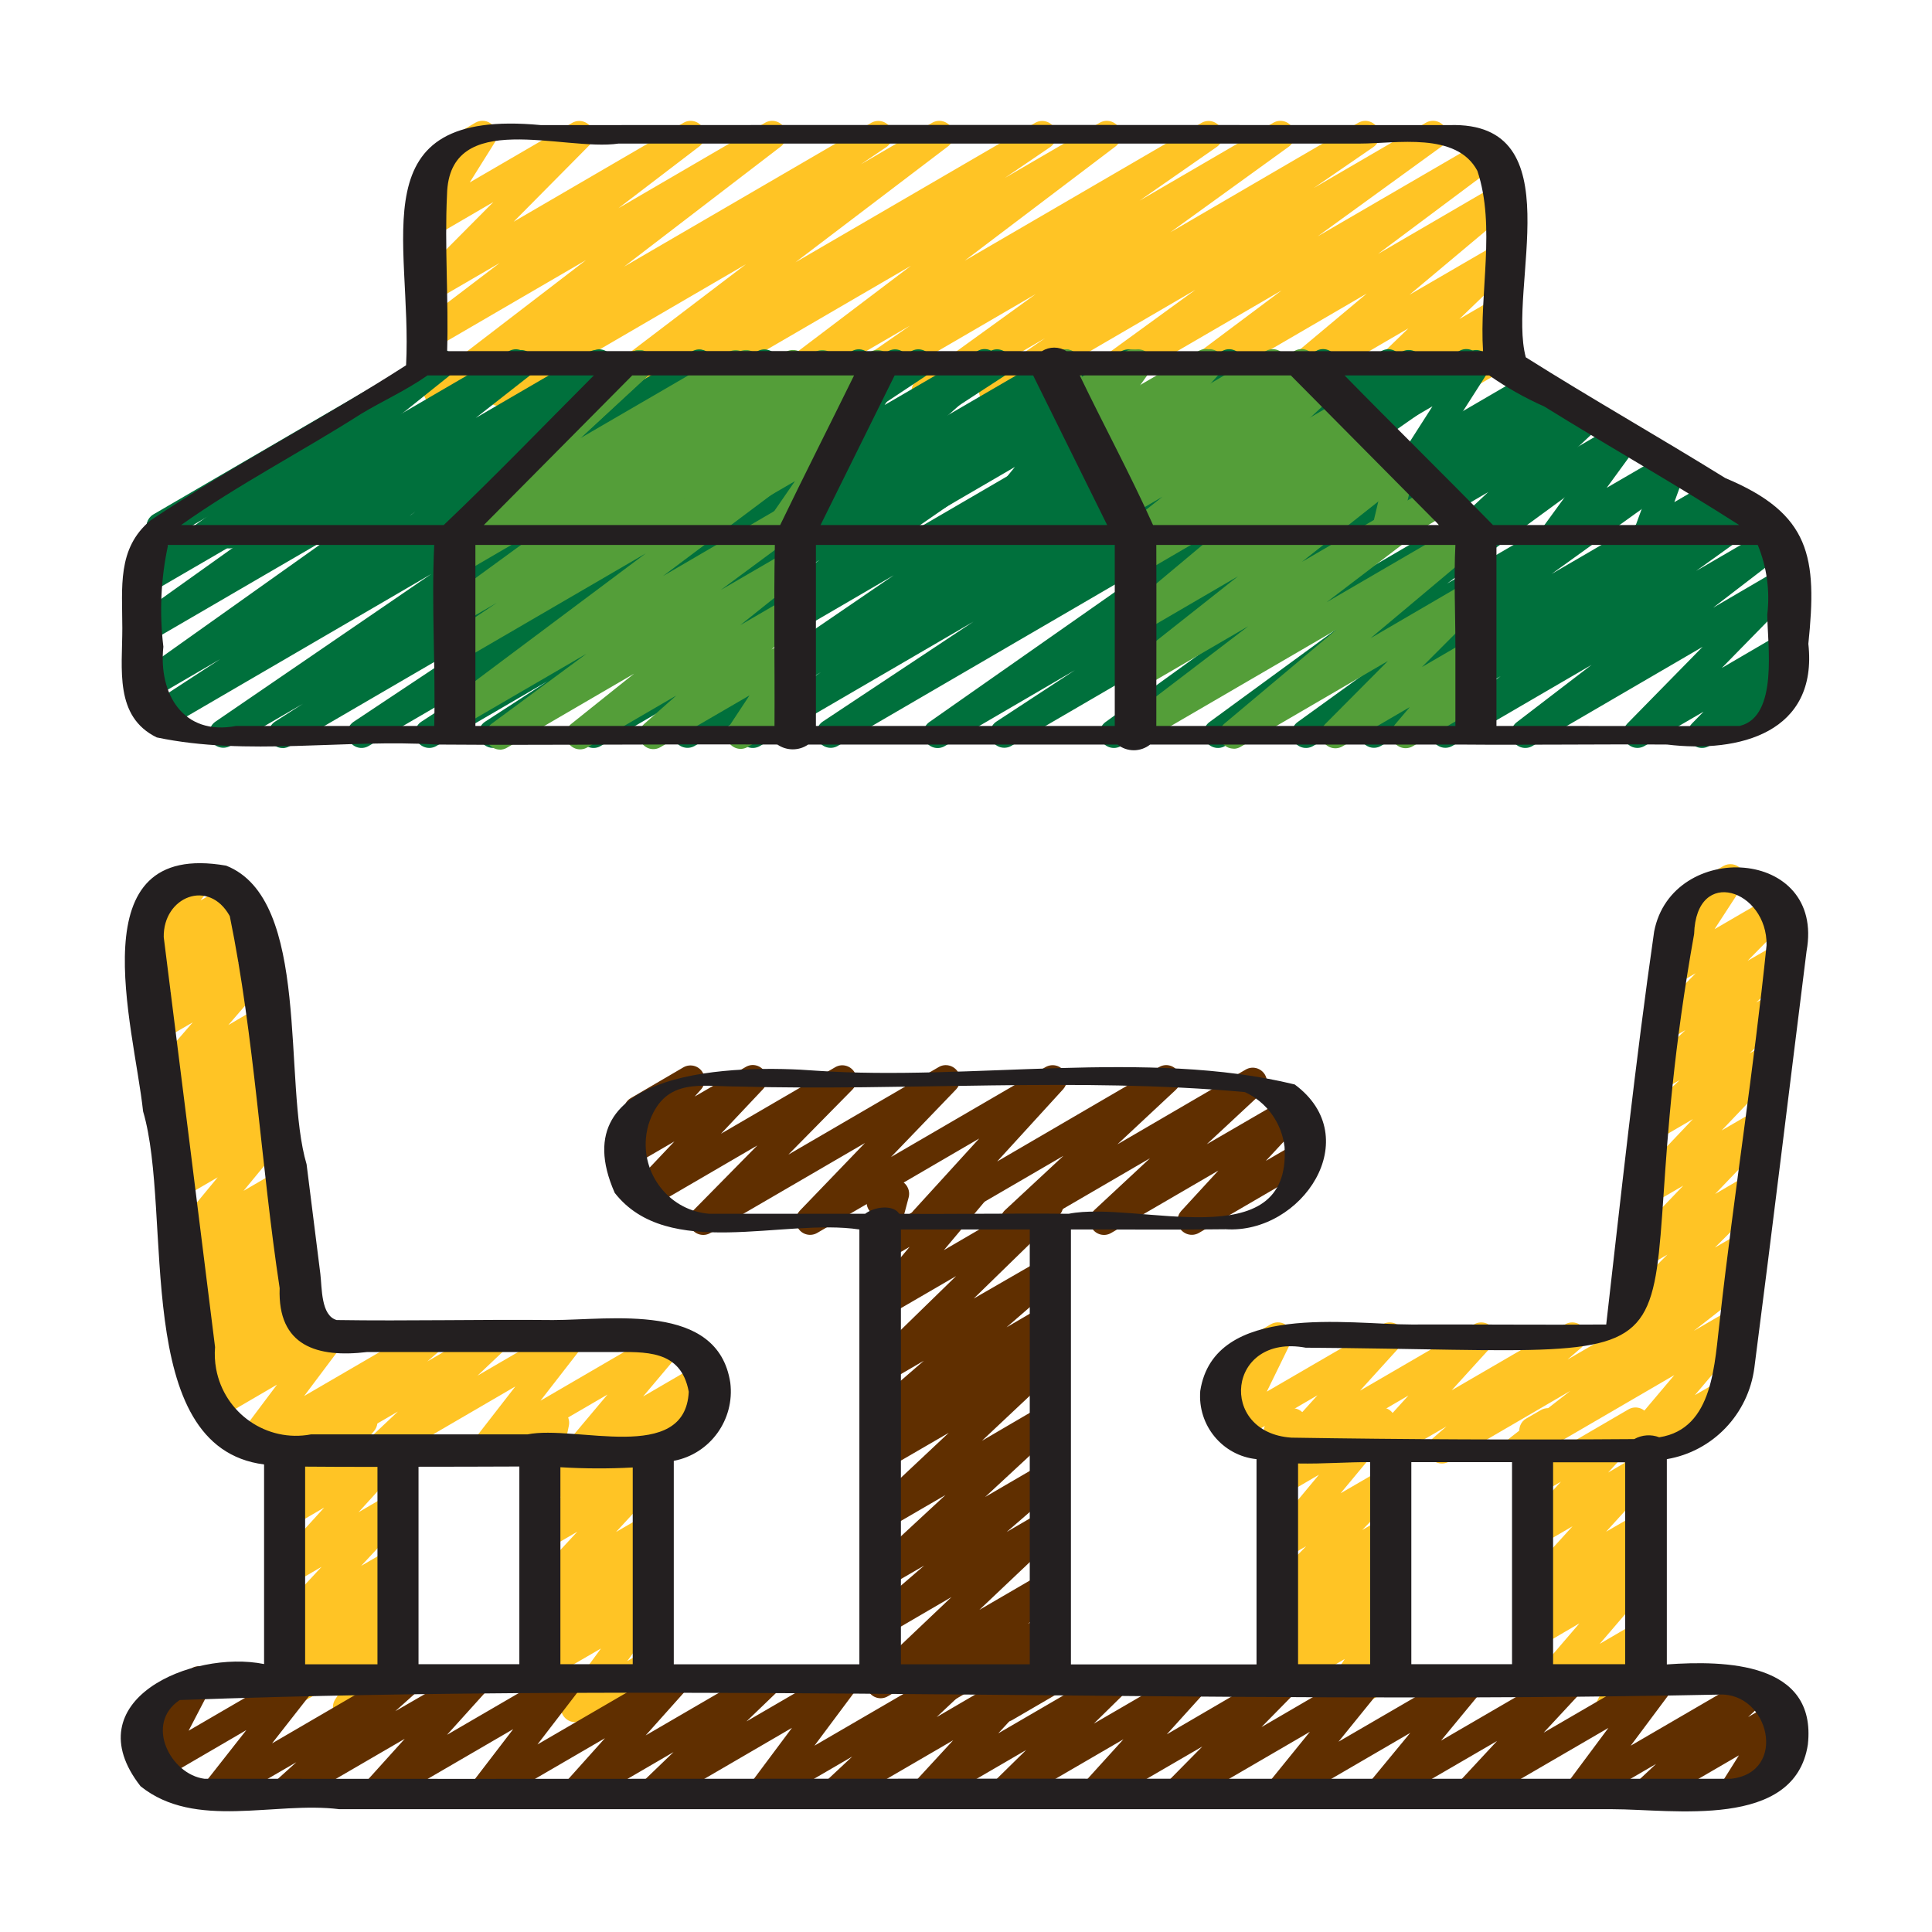 <svg width="16" height="16" viewBox="0 0 16 16" fill="none" xmlns="http://www.w3.org/2000/svg">
<path d="M2.875 14.255C2.81 14.255 2.757 14.202 2.757 14.137C2.757 14.114 2.764 14.091 2.777 14.072L2.92 13.855L2.422 14.144C2.366 14.177 2.294 14.158 2.262 14.101C2.234 14.052 2.244 13.99 2.286 13.953L2.381 13.867C2.317 13.877 2.257 13.832 2.248 13.768C2.242 13.728 2.256 13.687 2.286 13.661L2.368 13.59C2.331 13.589 2.296 13.572 2.272 13.545C2.235 13.499 2.238 13.433 2.278 13.39L2.663 12.976L2.422 13.116C2.366 13.148 2.294 13.129 2.262 13.072C2.236 13.028 2.242 12.972 2.277 12.934L2.685 12.485L2.423 12.638C2.367 12.67 2.295 12.65 2.263 12.594C2.238 12.55 2.243 12.496 2.275 12.458L2.476 12.222L2.423 12.252C2.367 12.284 2.295 12.265 2.263 12.208C2.246 12.179 2.243 12.145 2.253 12.113L2.305 11.95C2.288 11.939 2.273 11.925 2.263 11.907C2.231 11.85 2.25 11.778 2.305 11.745L2.424 11.676C2.48 11.643 2.552 11.663 2.585 11.719C2.601 11.748 2.605 11.783 2.595 11.815L2.57 11.893L2.95 11.672C3.006 11.639 3.078 11.659 3.11 11.716C3.135 11.759 3.13 11.813 3.098 11.851L2.897 12.089L3.232 11.894C3.288 11.862 3.36 11.881 3.392 11.938C3.417 11.983 3.411 12.038 3.377 12.076L2.969 12.524L3.232 12.37C3.289 12.337 3.36 12.357 3.393 12.413C3.419 12.458 3.412 12.516 3.377 12.554L2.991 12.968L3.233 12.827C3.289 12.795 3.361 12.814 3.393 12.871C3.421 12.92 3.411 12.982 3.369 13.019L3.288 13.09C3.353 13.087 3.408 13.138 3.41 13.204C3.411 13.239 3.397 13.273 3.37 13.297L3.275 13.383C3.313 13.377 3.352 13.39 3.379 13.419C3.416 13.459 3.421 13.519 3.391 13.565L3.248 13.783C3.307 13.757 3.376 13.785 3.402 13.845C3.426 13.9 3.405 13.964 3.353 13.995L2.933 14.24C2.915 14.25 2.895 14.256 2.874 14.256L2.875 14.255Z" fill="#FFC425"/>
<path d="M4.763 14.262C4.698 14.262 4.645 14.209 4.645 14.143C4.645 14.117 4.653 14.093 4.669 14.072L4.977 13.652L4.536 13.908C4.48 13.94 4.408 13.919 4.377 13.861C4.352 13.814 4.36 13.756 4.399 13.719L4.52 13.608C4.459 13.631 4.391 13.601 4.368 13.54C4.351 13.494 4.363 13.443 4.399 13.41L4.524 13.295C4.475 13.316 4.419 13.301 4.386 13.26C4.35 13.214 4.353 13.148 4.392 13.105L4.781 12.685L4.537 12.827C4.481 12.861 4.409 12.842 4.376 12.786C4.348 12.739 4.356 12.678 4.396 12.64L4.645 12.395L4.536 12.459C4.48 12.491 4.408 12.472 4.376 12.415C4.361 12.39 4.357 12.36 4.363 12.332L4.438 11.963C4.412 11.954 4.389 11.935 4.376 11.911C4.344 11.854 4.363 11.782 4.418 11.749L4.537 11.68C4.593 11.647 4.665 11.667 4.698 11.723C4.712 11.749 4.717 11.778 4.711 11.807L4.646 12.121L5.344 11.715C5.4 11.682 5.472 11.701 5.505 11.757C5.532 11.804 5.524 11.864 5.485 11.902L5.236 12.147L5.346 12.083C5.402 12.051 5.474 12.071 5.506 12.128C5.531 12.173 5.525 12.228 5.491 12.266L5.102 12.687L5.347 12.545C5.404 12.513 5.476 12.533 5.507 12.591C5.533 12.638 5.524 12.697 5.485 12.734L5.361 12.848C5.42 12.823 5.489 12.85 5.515 12.911C5.535 12.957 5.523 13.011 5.486 13.045L5.365 13.156C5.426 13.132 5.494 13.162 5.517 13.223C5.532 13.261 5.526 13.304 5.502 13.337L5.194 13.757L5.35 13.665C5.407 13.633 5.478 13.652 5.511 13.709C5.527 13.737 5.531 13.772 5.521 13.804L5.469 13.97C5.487 13.98 5.502 13.995 5.512 14.013C5.544 14.07 5.525 14.142 5.469 14.175L5.35 14.244C5.294 14.277 5.222 14.257 5.189 14.2C5.173 14.171 5.169 14.137 5.179 14.105L5.205 14.024L4.821 14.248C4.803 14.258 4.783 14.263 4.762 14.262L4.763 14.262Z" fill="#FFC425"/>
<path d="M13.333 14.257C13.268 14.257 13.215 14.204 13.215 14.139C13.215 14.12 13.219 14.103 13.227 14.087L13.354 13.824L12.758 14.172C12.701 14.205 12.63 14.185 12.597 14.128C12.572 14.085 12.577 14.03 12.61 13.992L13.08 13.444L12.757 13.633C12.7 13.666 12.628 13.645 12.597 13.588C12.57 13.541 12.579 13.483 12.617 13.445L12.844 13.225L12.757 13.276C12.7 13.308 12.629 13.289 12.596 13.233C12.57 13.188 12.576 13.131 12.611 13.093L13.023 12.64L12.757 12.795C12.7 12.828 12.629 12.809 12.596 12.752C12.57 12.707 12.576 12.65 12.612 12.612L12.927 12.271L12.758 12.369C12.702 12.402 12.63 12.382 12.598 12.326C12.583 12.299 12.578 12.268 12.586 12.238L12.654 11.959C12.594 11.933 12.566 11.864 12.591 11.803C12.601 11.779 12.618 11.759 12.641 11.747L12.76 11.678C12.801 11.654 12.851 11.657 12.889 11.686C12.927 11.714 12.944 11.762 12.932 11.809L12.88 12.025L13.486 11.672C13.542 11.639 13.614 11.659 13.646 11.715C13.672 11.761 13.666 11.818 13.63 11.855L13.318 12.195L13.567 12.049C13.623 12.017 13.695 12.036 13.728 12.092C13.754 12.137 13.748 12.194 13.713 12.232L13.301 12.685L13.569 12.53C13.624 12.496 13.696 12.515 13.729 12.571C13.757 12.618 13.749 12.679 13.709 12.717L13.482 12.938L13.57 12.886C13.627 12.853 13.698 12.873 13.731 12.929C13.756 12.973 13.751 13.028 13.718 13.066L13.248 13.614L13.573 13.424C13.629 13.391 13.701 13.41 13.733 13.467C13.753 13.501 13.755 13.543 13.737 13.578L13.606 13.849C13.669 13.834 13.732 13.874 13.747 13.937C13.759 13.988 13.737 14.041 13.692 14.067L13.393 14.24C13.375 14.252 13.353 14.257 13.332 14.257H13.333Z" fill="#FFC425"/>
<path d="M11.012 14.259C10.947 14.259 10.895 14.206 10.895 14.141C10.895 14.117 10.902 14.095 10.915 14.075L11.137 13.739L10.644 14.027C10.589 14.061 10.517 14.044 10.482 13.989C10.452 13.939 10.462 13.876 10.504 13.838L10.717 13.634L10.644 13.676C10.588 13.71 10.516 13.691 10.483 13.636C10.454 13.588 10.463 13.526 10.503 13.488L10.739 13.259L10.643 13.315C10.587 13.347 10.515 13.327 10.483 13.27C10.457 13.224 10.464 13.166 10.501 13.129L10.817 12.805L10.643 12.906C10.587 12.939 10.515 12.92 10.483 12.864C10.458 12.82 10.463 12.766 10.495 12.728L10.923 12.213L10.644 12.376C10.588 12.408 10.516 12.389 10.484 12.332C10.469 12.305 10.464 12.274 10.471 12.245L10.54 11.96C10.48 11.936 10.451 11.867 10.475 11.806C10.485 11.781 10.503 11.76 10.527 11.747L10.646 11.678C10.702 11.646 10.774 11.665 10.806 11.722C10.822 11.748 10.826 11.779 10.819 11.809L10.765 12.032L11.382 11.672C11.438 11.639 11.51 11.659 11.542 11.715C11.567 11.758 11.563 11.812 11.531 11.851L11.102 12.367L11.455 12.162C11.511 12.13 11.583 12.15 11.615 12.207C11.641 12.252 11.633 12.31 11.597 12.348L11.281 12.671L11.456 12.569C11.511 12.535 11.584 12.554 11.617 12.61C11.646 12.657 11.637 12.719 11.597 12.757L11.361 12.987L11.458 12.93C11.51 12.891 11.583 12.902 11.622 12.954C11.661 13.006 11.65 13.081 11.599 13.12L11.387 13.323L11.461 13.28C11.508 13.253 11.568 13.261 11.605 13.302C11.643 13.342 11.648 13.403 11.617 13.449L11.395 13.785L11.463 13.745C11.519 13.713 11.591 13.733 11.623 13.79C11.654 13.846 11.635 13.918 11.58 13.95L11.073 14.243C11.055 14.254 11.035 14.259 11.014 14.259L11.012 14.259Z" fill="#FFC425"/>
<path d="M7.554 14.263C7.489 14.263 7.436 14.21 7.436 14.145C7.436 14.111 7.451 14.078 7.476 14.056L7.736 13.825L7.354 14.047C7.299 14.081 7.226 14.063 7.193 14.007C7.163 13.959 7.173 13.895 7.215 13.857L7.88 13.226L7.354 13.533C7.298 13.565 7.226 13.545 7.194 13.488C7.166 13.439 7.177 13.377 7.219 13.34L7.653 12.966L7.354 13.139C7.297 13.172 7.226 13.152 7.194 13.095C7.167 13.047 7.176 12.987 7.216 12.95L7.83 12.381L7.354 12.658C7.298 12.692 7.226 12.673 7.193 12.616C7.165 12.568 7.174 12.506 7.215 12.469L7.857 11.866L7.354 12.158C7.297 12.19 7.226 12.17 7.194 12.113C7.166 12.063 7.177 11.999 7.222 11.963L7.437 11.788L7.354 11.835C7.298 11.868 7.226 11.848 7.193 11.792C7.165 11.742 7.176 11.68 7.219 11.643L7.651 11.269L7.354 11.442C7.298 11.476 7.226 11.457 7.193 11.401C7.165 11.353 7.173 11.293 7.213 11.255L7.918 10.568L7.352 10.897C7.296 10.93 7.224 10.911 7.192 10.854C7.167 10.81 7.172 10.756 7.204 10.718L7.533 10.326L7.352 10.431C7.296 10.463 7.224 10.444 7.192 10.387C7.177 10.36 7.173 10.328 7.181 10.297L7.243 10.062C7.185 10.034 7.16 9.963 7.188 9.904C7.198 9.882 7.215 9.865 7.235 9.853L7.353 9.784C7.409 9.751 7.481 9.771 7.513 9.827C7.529 9.854 7.533 9.887 7.525 9.917L7.481 10.083L7.997 9.782C8.054 9.749 8.125 9.768 8.158 9.825C8.183 9.868 8.178 9.922 8.146 9.961L7.817 10.353L8.629 9.879C8.685 9.846 8.756 9.864 8.79 9.92C8.817 9.968 8.809 10.028 8.77 10.066L8.064 10.754L8.633 10.426C8.69 10.393 8.761 10.413 8.794 10.47C8.821 10.519 8.811 10.581 8.768 10.618L8.336 10.992L8.634 10.818C8.691 10.786 8.762 10.806 8.794 10.863C8.822 10.913 8.811 10.976 8.766 11.013L8.55 11.188L8.634 11.139C8.69 11.106 8.762 11.125 8.795 11.181C8.823 11.229 8.814 11.291 8.773 11.329L8.132 11.932L8.635 11.638C8.692 11.606 8.763 11.626 8.795 11.683C8.822 11.731 8.813 11.79 8.773 11.828L8.159 12.397L8.636 12.119C8.692 12.086 8.764 12.105 8.797 12.162C8.825 12.211 8.815 12.275 8.771 12.312L8.337 12.687L8.637 12.512C8.692 12.478 8.764 12.496 8.798 12.552C8.827 12.601 8.818 12.664 8.776 12.702L8.111 13.332L8.637 13.026C8.693 12.993 8.765 13.012 8.798 13.069C8.826 13.118 8.816 13.18 8.774 13.217L8.514 13.448L8.638 13.377C8.683 13.351 8.741 13.358 8.779 13.396C8.816 13.433 8.824 13.491 8.798 13.538L8.639 13.822C8.697 13.792 8.768 13.815 8.797 13.873C8.826 13.928 8.807 13.995 8.755 14.028L8.384 14.244C8.328 14.277 8.256 14.258 8.223 14.201C8.203 14.165 8.202 14.12 8.223 14.083L8.382 13.799L7.612 14.247C7.594 14.258 7.574 14.263 7.554 14.263V14.263Z" fill="#602F00"/>
<path d="M3.627 3.362C3.562 3.362 3.509 3.309 3.509 3.244C3.509 3.207 3.527 3.171 3.556 3.149L4.853 2.154L3.597 2.885C3.541 2.917 3.469 2.896 3.438 2.839C3.409 2.788 3.422 2.724 3.468 2.688L4.138 2.178L3.598 2.492C3.541 2.524 3.469 2.503 3.438 2.446C3.414 2.4 3.421 2.343 3.457 2.306L4.086 1.673L3.599 1.957C3.542 1.99 3.471 1.971 3.438 1.914C3.416 1.876 3.417 1.828 3.44 1.791L3.647 1.459C3.586 1.48 3.519 1.447 3.498 1.385C3.48 1.333 3.501 1.275 3.548 1.246L3.937 1.016C3.984 0.989 4.043 0.997 4.081 1.037C4.118 1.076 4.124 1.136 4.096 1.182L3.89 1.511L4.741 1.016C4.798 0.985 4.869 1.006 4.9 1.063C4.925 1.109 4.917 1.165 4.882 1.202L4.254 1.836L5.662 1.016C5.718 0.984 5.79 1.004 5.822 1.061C5.851 1.112 5.838 1.177 5.791 1.213L5.122 1.724L6.337 1.016C6.394 0.984 6.465 1.004 6.497 1.061C6.526 1.112 6.513 1.177 6.467 1.213L5.169 2.208L7.217 1.016C7.274 0.985 7.346 1.005 7.377 1.063C7.406 1.116 7.391 1.182 7.342 1.217L7.129 1.361L7.721 1.016C7.777 0.984 7.849 1.004 7.881 1.06C7.91 1.112 7.897 1.177 7.85 1.213L6.588 2.172L8.575 1.016C8.632 0.985 8.703 1.006 8.734 1.063C8.763 1.116 8.748 1.182 8.699 1.217L8.321 1.474L9.108 1.016C9.165 0.984 9.236 1.004 9.269 1.06C9.298 1.112 9.285 1.177 9.238 1.213L7.989 2.159L9.953 1.016C10.01 0.985 10.081 1.006 10.112 1.064C10.14 1.116 10.126 1.181 10.078 1.216L9.437 1.662L10.546 1.016C10.603 0.984 10.674 1.004 10.706 1.061C10.735 1.113 10.721 1.18 10.673 1.215L9.692 1.924L11.25 1.016C11.307 0.984 11.378 1.005 11.41 1.062C11.439 1.115 11.424 1.182 11.375 1.217L10.88 1.557L11.809 1.016C11.865 0.984 11.937 1.003 11.969 1.059C11.999 1.112 11.985 1.18 11.936 1.215L10.913 1.957L12.27 1.168C12.326 1.136 12.398 1.155 12.43 1.212C12.459 1.264 12.445 1.33 12.398 1.366L11.412 2.103L12.392 1.532C12.448 1.499 12.52 1.519 12.553 1.576C12.581 1.626 12.57 1.689 12.526 1.726L11.673 2.441L12.394 2.022C12.449 1.988 12.522 2.005 12.556 2.061C12.585 2.109 12.576 2.172 12.535 2.21L12.086 2.642L12.396 2.461C12.452 2.429 12.524 2.448 12.556 2.504C12.581 2.547 12.577 2.599 12.547 2.638L12.401 2.823C12.459 2.793 12.53 2.816 12.559 2.874C12.588 2.929 12.568 2.998 12.515 3.03L11.983 3.338C11.927 3.371 11.855 3.351 11.823 3.295C11.799 3.253 11.803 3.2 11.833 3.162L11.978 2.978L11.357 3.339C11.302 3.373 11.23 3.355 11.196 3.3C11.167 3.251 11.175 3.189 11.217 3.151L11.664 2.719L10.599 3.34C10.542 3.372 10.471 3.352 10.439 3.295C10.411 3.245 10.422 3.183 10.465 3.146L11.319 2.431L9.757 3.341C9.7 3.373 9.629 3.354 9.596 3.297C9.567 3.245 9.581 3.179 9.628 3.143L10.614 2.405L9.005 3.341C8.949 3.374 8.877 3.355 8.844 3.298C8.814 3.246 8.828 3.178 8.878 3.143L9.9 2.4L8.283 3.342C8.226 3.375 8.155 3.354 8.123 3.297C8.093 3.244 8.109 3.177 8.158 3.142L8.654 2.801L7.724 3.343C7.667 3.375 7.596 3.355 7.564 3.298C7.534 3.246 7.549 3.179 7.597 3.144L8.578 2.435L7.019 3.343C6.963 3.376 6.891 3.357 6.859 3.301C6.828 3.247 6.843 3.178 6.894 3.143L7.536 2.697L6.424 3.344C6.368 3.376 6.296 3.355 6.264 3.298C6.236 3.247 6.249 3.183 6.295 3.147L7.544 2.201L5.58 3.344C5.524 3.377 5.452 3.357 5.42 3.3C5.39 3.246 5.405 3.178 5.456 3.144L5.833 2.886L5.045 3.345C4.989 3.377 4.917 3.356 4.885 3.3C4.857 3.248 4.87 3.184 4.916 3.148L6.178 2.188L4.19 3.346C4.134 3.378 4.062 3.359 4.03 3.303C3.999 3.248 4.015 3.18 4.066 3.145L4.28 3.001L3.686 3.346C3.669 3.357 3.649 3.362 3.628 3.362L3.627 3.362Z" fill="#FFC425"/>
<path d="M2.346 14.968C2.281 14.968 2.229 14.915 2.229 14.85C2.229 14.816 2.243 14.784 2.268 14.762L2.454 14.594L1.838 14.952C1.782 14.985 1.71 14.965 1.678 14.908C1.654 14.866 1.658 14.814 1.688 14.776L2.04 14.328L1.328 14.743C1.272 14.775 1.2 14.756 1.168 14.699C1.147 14.664 1.147 14.621 1.165 14.585L1.353 14.224L1.317 14.246C1.259 14.276 1.188 14.254 1.158 14.196C1.13 14.141 1.147 14.074 1.199 14.041L1.588 13.815C1.644 13.782 1.716 13.802 1.748 13.858C1.768 13.893 1.769 13.937 1.75 13.972L1.562 14.333L2.452 13.815C2.5 13.786 2.562 13.797 2.599 13.84C2.636 13.883 2.638 13.946 2.603 13.991L2.253 14.438L3.324 13.814C3.381 13.784 3.452 13.805 3.483 13.863C3.507 13.91 3.498 13.967 3.461 14.004L3.274 14.171L3.89 13.815C3.947 13.782 4.018 13.802 4.051 13.858C4.076 13.903 4.07 13.959 4.036 13.997L3.702 14.367L4.651 13.815C4.707 13.782 4.779 13.802 4.811 13.859C4.834 13.9 4.831 13.951 4.802 13.99L4.451 14.447L5.538 13.815C5.594 13.782 5.666 13.802 5.698 13.859C5.723 13.903 5.717 13.959 5.683 13.996L5.347 14.372L6.306 13.814C6.361 13.78 6.433 13.798 6.467 13.854C6.496 13.902 6.488 13.964 6.446 14.002L6.182 14.256L6.942 13.814C6.999 13.782 7.07 13.802 7.102 13.858C7.126 13.899 7.123 13.95 7.095 13.988L6.745 14.457L7.849 13.815C7.905 13.782 7.977 13.801 8.009 13.858C8.037 13.906 8.028 13.966 7.987 14.004L7.757 14.22L8.451 13.815C8.508 13.782 8.579 13.802 8.612 13.859C8.637 13.903 8.631 13.96 8.596 13.998L8.267 14.355L9.195 13.815C9.251 13.782 9.323 13.801 9.356 13.857C9.383 13.905 9.375 13.964 9.336 14.002L9.059 14.274L9.849 13.815C9.905 13.783 9.977 13.802 10.009 13.859C10.034 13.904 10.028 13.959 9.994 13.997L9.663 14.363L10.602 13.815C10.658 13.782 10.73 13.802 10.762 13.858C10.789 13.905 10.781 13.963 10.744 14.001L10.447 14.303L11.286 13.814C11.342 13.782 11.414 13.802 11.446 13.859C11.47 13.901 11.466 13.954 11.435 13.992L11.085 14.424L12.133 13.815C12.189 13.782 12.261 13.802 12.294 13.858C12.318 13.901 12.314 13.955 12.282 13.993L11.934 14.415L12.966 13.815C13.022 13.782 13.094 13.802 13.126 13.858C13.152 13.903 13.145 13.96 13.11 13.998L12.784 14.349L13.703 13.815C13.759 13.782 13.831 13.802 13.863 13.859C13.886 13.9 13.883 13.951 13.855 13.988L13.505 14.457L14.505 13.875C14.561 13.842 14.633 13.861 14.665 13.918C14.693 13.966 14.684 14.027 14.643 14.065L14.477 14.22L14.699 14.09C14.755 14.058 14.827 14.077 14.859 14.134C14.881 14.172 14.88 14.219 14.857 14.256L14.697 14.511C14.759 14.491 14.825 14.527 14.844 14.589C14.859 14.642 14.838 14.698 14.791 14.726L14.402 14.953C14.346 14.985 14.274 14.966 14.242 14.909C14.22 14.871 14.221 14.824 14.244 14.787L14.401 14.537L13.687 14.952C13.631 14.985 13.559 14.965 13.527 14.909C13.5 14.861 13.509 14.8 13.549 14.763L13.715 14.608L13.123 14.953C13.067 14.985 12.995 14.965 12.963 14.909C12.94 14.868 12.943 14.816 12.971 14.779L13.32 14.31L12.216 14.952C12.16 14.985 12.088 14.966 12.056 14.909C12.03 14.864 12.036 14.807 12.072 14.769L12.398 14.418L11.479 14.952C11.423 14.985 11.351 14.965 11.319 14.909C11.294 14.866 11.299 14.812 11.33 14.774L11.679 14.351L10.647 14.952C10.591 14.985 10.519 14.965 10.487 14.909C10.463 14.866 10.467 14.813 10.497 14.775L10.848 14.342L9.8 14.952C9.743 14.984 9.672 14.962 9.641 14.905C9.616 14.86 9.624 14.803 9.659 14.766L9.957 14.464L9.117 14.952C9.061 14.985 8.989 14.965 8.957 14.908C8.932 14.864 8.938 14.808 8.972 14.77L9.304 14.404L8.362 14.952C8.306 14.985 8.234 14.966 8.202 14.91C8.174 14.863 8.182 14.803 8.221 14.765L8.498 14.493L7.709 14.952C7.653 14.985 7.581 14.965 7.549 14.908C7.524 14.863 7.53 14.807 7.565 14.769L7.894 14.412L6.966 14.952C6.909 14.985 6.838 14.966 6.805 14.909C6.778 14.861 6.787 14.8 6.827 14.763L7.058 14.547L6.362 14.952C6.306 14.985 6.234 14.965 6.202 14.909C6.178 14.868 6.181 14.816 6.209 14.778L6.559 14.309L5.455 14.952C5.4 14.986 5.328 14.969 5.294 14.913C5.265 14.865 5.273 14.802 5.314 14.764L5.578 14.51L4.819 14.952C4.762 14.985 4.691 14.965 4.659 14.908C4.634 14.864 4.639 14.809 4.673 14.771L5.01 14.395L4.051 14.953C3.995 14.985 3.923 14.966 3.891 14.909C3.867 14.867 3.87 14.816 3.899 14.778L4.25 14.32L3.164 14.952C3.108 14.985 3.036 14.965 3.003 14.909C2.978 14.864 2.984 14.808 3.018 14.77L3.352 14.4L2.403 14.952C2.386 14.963 2.365 14.969 2.345 14.969L2.346 14.968Z" fill="#602F00"/>
<path d="M2.516 12.125C2.451 12.125 2.399 12.072 2.399 12.007C2.399 11.972 2.413 11.94 2.439 11.917L2.567 11.806L2.135 12.058C2.08 12.091 2.007 12.073 1.974 12.017C1.949 11.975 1.952 11.922 1.982 11.883L2.294 11.467L1.792 11.76C1.736 11.794 1.664 11.777 1.63 11.721C1.601 11.673 1.609 11.611 1.651 11.572L1.734 11.492L1.703 11.51C1.646 11.542 1.575 11.521 1.543 11.464C1.517 11.417 1.526 11.357 1.565 11.32L1.628 11.262C1.563 11.272 1.504 11.227 1.494 11.163C1.489 11.125 1.501 11.086 1.529 11.059L1.641 10.953L1.633 10.958C1.576 10.989 1.504 10.968 1.473 10.911C1.448 10.864 1.456 10.805 1.495 10.768L1.556 10.712C1.491 10.72 1.433 10.674 1.425 10.609C1.421 10.572 1.433 10.535 1.46 10.509L1.588 10.385L1.563 10.4C1.507 10.433 1.435 10.413 1.402 10.356C1.378 10.313 1.382 10.259 1.414 10.221L1.803 9.75L1.504 9.924C1.448 9.957 1.376 9.938 1.343 9.882C1.316 9.835 1.324 9.775 1.363 9.737L1.518 9.585L1.465 9.615C1.409 9.649 1.337 9.63 1.304 9.574C1.276 9.527 1.285 9.466 1.324 9.428L1.472 9.284L1.426 9.31C1.37 9.342 1.298 9.321 1.267 9.264C1.241 9.216 1.25 9.158 1.289 9.121L1.349 9.066C1.309 9.07 1.27 9.054 1.244 9.023C1.208 8.978 1.209 8.913 1.247 8.87L1.596 8.467L1.339 8.616C1.283 8.649 1.211 8.629 1.179 8.573C1.152 8.527 1.16 8.469 1.197 8.431L1.419 8.203L1.296 8.274C1.24 8.306 1.168 8.286 1.136 8.229C1.11 8.184 1.117 8.126 1.154 8.088L1.292 7.946L1.258 7.966C1.201 7.998 1.13 7.978 1.097 7.922C1.074 7.88 1.078 7.828 1.106 7.791L1.231 7.628C1.168 7.616 1.126 7.554 1.138 7.49C1.144 7.456 1.165 7.427 1.195 7.409L1.588 7.18C1.644 7.147 1.716 7.167 1.749 7.223C1.772 7.265 1.769 7.317 1.74 7.355L1.661 7.457L1.913 7.311C1.969 7.278 2.041 7.297 2.073 7.353C2.1 7.399 2.093 7.458 2.056 7.496L1.917 7.638L2.048 7.563C2.104 7.53 2.176 7.549 2.208 7.606C2.235 7.652 2.227 7.71 2.19 7.749L1.969 7.976L2.092 7.905C2.149 7.873 2.22 7.892 2.253 7.949C2.278 7.993 2.272 8.048 2.239 8.086L1.891 8.489L2.147 8.339C2.203 8.308 2.275 8.329 2.306 8.386C2.332 8.433 2.323 8.492 2.284 8.529L2.224 8.584C2.289 8.576 2.347 8.623 2.355 8.688C2.359 8.725 2.346 8.762 2.32 8.787L2.172 8.932L2.217 8.905C2.273 8.872 2.345 8.891 2.378 8.948C2.405 8.995 2.397 9.055 2.358 9.093L2.203 9.245L2.257 9.214C2.313 9.181 2.385 9.201 2.417 9.258C2.441 9.301 2.437 9.354 2.405 9.392L2.017 9.862L2.316 9.688C2.371 9.654 2.443 9.671 2.477 9.727C2.506 9.775 2.498 9.838 2.457 9.876L2.329 9.999L2.354 9.985C2.41 9.953 2.482 9.974 2.513 10.031C2.539 10.079 2.53 10.137 2.491 10.175L2.431 10.23C2.473 10.225 2.514 10.243 2.539 10.278C2.575 10.326 2.569 10.393 2.526 10.435L2.414 10.542L2.423 10.537C2.479 10.505 2.551 10.525 2.582 10.582C2.609 10.63 2.599 10.689 2.56 10.726L2.5 10.782C2.564 10.771 2.624 10.815 2.634 10.88C2.641 10.918 2.628 10.957 2.6 10.984L2.517 11.064L2.68 10.97C2.736 10.937 2.808 10.957 2.84 11.013C2.863 11.054 2.86 11.106 2.832 11.144L2.519 11.561L3.531 10.972C3.587 10.94 3.659 10.96 3.691 11.017C3.718 11.066 3.708 11.127 3.666 11.165L3.539 11.275L4.059 10.972C4.115 10.939 4.187 10.957 4.22 11.013C4.249 11.062 4.24 11.124 4.198 11.162L3.954 11.393L4.675 10.973C4.732 10.94 4.803 10.96 4.836 11.016C4.86 11.058 4.856 11.11 4.827 11.148L4.476 11.6L5.498 11.005C5.554 10.972 5.626 10.991 5.659 11.048C5.683 11.091 5.679 11.145 5.647 11.184L5.326 11.565L5.789 11.295C5.845 11.262 5.917 11.281 5.95 11.338C5.974 11.382 5.969 11.436 5.937 11.474L5.836 11.593C5.878 11.596 5.916 11.618 5.94 11.652C5.973 11.709 5.953 11.781 5.897 11.814L5.389 12.11C5.333 12.142 5.262 12.123 5.229 12.066C5.205 12.023 5.21 11.968 5.242 11.93L5.315 11.844L4.859 12.11C4.802 12.142 4.731 12.123 4.698 12.066C4.674 12.023 4.679 11.969 4.71 11.931L5.031 11.549L4.068 12.11C4.012 12.142 3.94 12.123 3.908 12.066C3.884 12.024 3.888 11.972 3.917 11.934L4.268 11.482L3.19 12.11C3.135 12.144 3.062 12.125 3.029 12.069C3 12.021 3.01 11.958 3.051 11.92L3.295 11.69L2.574 12.11C2.557 12.121 2.536 12.126 2.516 12.127L2.516 12.125Z" fill="#FFC425"/>
<path d="M12.577 12.121C12.512 12.122 12.459 12.07 12.458 12.005C12.458 11.967 12.475 11.931 12.505 11.908L13.004 11.519L11.999 12.105C11.942 12.137 11.871 12.117 11.838 12.06C11.811 12.011 11.822 11.95 11.864 11.913L11.979 11.813L11.477 12.105C11.421 12.137 11.349 12.118 11.317 12.061C11.292 12.016 11.298 11.961 11.332 11.923L11.664 11.557L10.724 12.105C10.669 12.139 10.597 12.12 10.563 12.064C10.537 12.019 10.542 11.962 10.578 11.923L10.911 11.555L10.274 11.926C10.218 11.959 10.146 11.94 10.113 11.884C10.093 11.849 10.091 11.807 10.109 11.771L10.306 11.368L10.237 11.408C10.182 11.443 10.11 11.426 10.075 11.371C10.04 11.316 10.056 11.243 10.111 11.208C10.114 11.206 10.117 11.204 10.12 11.203L10.524 10.967C10.569 10.941 10.625 10.947 10.663 10.983C10.701 11.019 10.711 11.075 10.688 11.122L10.491 11.525L11.451 10.967C11.508 10.935 11.579 10.955 11.611 11.012C11.636 11.056 11.63 11.112 11.597 11.149L11.263 11.517L12.209 10.967C12.265 10.935 12.337 10.955 12.369 11.011C12.394 11.056 12.388 11.111 12.354 11.149L12.022 11.514L12.963 10.967C13.019 10.935 13.091 10.955 13.123 11.012C13.151 11.061 13.14 11.123 13.098 11.159L12.982 11.259L14.394 10.438C14.45 10.405 14.522 10.425 14.554 10.482C14.583 10.533 14.57 10.598 14.524 10.634L14.027 11.022L14.344 10.837C14.4 10.805 14.472 10.824 14.504 10.881C14.529 10.924 14.524 10.979 14.492 11.017L14.036 11.554L14.253 11.428C14.308 11.393 14.38 11.409 14.415 11.464C14.45 11.519 14.434 11.592 14.379 11.627C14.376 11.629 14.373 11.631 14.37 11.633L13.558 12.107C13.502 12.139 13.43 12.119 13.398 12.062C13.374 12.019 13.379 11.965 13.411 11.927L13.866 11.388L12.636 12.104C12.618 12.115 12.598 12.121 12.577 12.121L12.577 12.121Z" fill="#FFC425"/>
<path d="M13.469 11.014C13.404 11.014 13.352 10.961 13.352 10.895C13.352 10.864 13.364 10.833 13.386 10.81L13.809 10.39L13.594 10.515C13.537 10.548 13.466 10.528 13.433 10.472C13.407 10.426 13.414 10.368 13.45 10.33L13.94 9.819L13.66 9.982C13.604 10.015 13.532 9.994 13.5 9.937C13.475 9.892 13.482 9.836 13.517 9.798L14.02 9.268L13.728 9.438C13.673 9.472 13.601 9.455 13.567 9.399C13.538 9.35 13.547 9.287 13.589 9.249L13.911 8.944L13.781 9.02C13.725 9.053 13.653 9.035 13.62 8.979C13.591 8.93 13.6 8.868 13.642 8.83L13.958 8.531L13.833 8.603C13.775 8.634 13.704 8.613 13.674 8.555C13.65 8.51 13.657 8.455 13.692 8.418L14.043 8.06L13.891 8.148C13.835 8.18 13.763 8.161 13.731 8.104C13.709 8.066 13.71 8.018 13.734 7.981L13.969 7.617C13.918 7.628 13.866 7.606 13.84 7.561C13.808 7.504 13.827 7.432 13.883 7.399L14.272 7.172C14.319 7.145 14.379 7.154 14.416 7.193C14.454 7.233 14.459 7.293 14.43 7.34L14.199 7.695L14.682 7.414C14.738 7.382 14.81 7.402 14.842 7.459C14.868 7.505 14.861 7.562 14.824 7.6L14.473 7.957L14.723 7.813C14.778 7.779 14.851 7.798 14.883 7.855C14.911 7.903 14.902 7.965 14.861 8.002L14.545 8.302L14.671 8.229C14.726 8.195 14.798 8.213 14.832 8.269C14.861 8.318 14.852 8.381 14.81 8.419L14.488 8.724L14.618 8.648C14.675 8.615 14.746 8.635 14.779 8.691C14.805 8.737 14.798 8.795 14.762 8.833L14.258 9.362L14.55 9.192C14.606 9.159 14.678 9.178 14.711 9.235C14.738 9.281 14.731 9.339 14.694 9.377L14.204 9.888L14.484 9.724C14.54 9.692 14.612 9.713 14.644 9.77C14.669 9.816 14.662 9.874 14.625 9.911L14.202 10.332L14.423 10.204C14.478 10.169 14.55 10.185 14.585 10.24C14.62 10.295 14.604 10.369 14.549 10.404C14.546 10.405 14.543 10.407 14.54 10.409L13.528 10.998C13.51 11.008 13.491 11.014 13.47 11.014H13.469Z" fill="#FFC425"/>
<path d="M8.403 10.227C8.338 10.227 8.285 10.175 8.285 10.109C8.285 10.076 8.299 10.044 8.323 10.022L8.807 9.572L7.707 10.212C7.65 10.244 7.579 10.224 7.547 10.167C7.522 10.123 7.528 10.067 7.562 10.029L8.109 9.429L6.767 10.211C6.711 10.243 6.639 10.224 6.607 10.167C6.581 10.121 6.588 10.064 6.624 10.026L7.163 9.466L5.883 10.211C5.827 10.244 5.755 10.225 5.722 10.168C5.696 10.121 5.703 10.063 5.741 10.025L6.272 9.486L5.381 10.005C5.324 10.038 5.253 10.018 5.221 9.961C5.195 9.916 5.202 9.859 5.237 9.821L5.585 9.453L5.243 9.652C5.187 9.685 5.115 9.666 5.082 9.609C5.057 9.565 5.062 9.509 5.096 9.471L5.241 9.307C5.215 9.297 5.194 9.279 5.181 9.255C5.149 9.199 5.168 9.126 5.224 9.094L5.66 8.839C5.716 8.807 5.788 8.826 5.82 8.883C5.846 8.927 5.84 8.982 5.807 9.021L5.753 9.081L6.176 8.836C6.232 8.803 6.304 8.823 6.336 8.88C6.362 8.925 6.355 8.982 6.319 9.02L5.971 9.389L6.919 8.837C6.976 8.805 7.048 8.827 7.079 8.884C7.103 8.93 7.096 8.986 7.06 9.023L6.529 9.562L7.774 8.837C7.83 8.804 7.902 8.824 7.935 8.88C7.961 8.926 7.954 8.984 7.918 9.022L7.379 9.582L8.659 8.837C8.716 8.805 8.787 8.824 8.82 8.881C8.845 8.926 8.839 8.981 8.805 9.02L8.258 9.619L9.599 8.837C9.655 8.804 9.727 8.823 9.759 8.88C9.787 8.928 9.778 8.989 9.737 9.026L9.254 9.477L10.316 8.858C10.373 8.825 10.444 8.845 10.477 8.902C10.504 8.949 10.495 9.01 10.455 9.047L9.994 9.476L10.647 9.097C10.704 9.065 10.775 9.085 10.808 9.141C10.833 9.186 10.827 9.243 10.792 9.281L10.483 9.614L10.741 9.464C10.796 9.429 10.869 9.445 10.903 9.5C10.938 9.555 10.922 9.629 10.867 9.664C10.864 9.665 10.862 9.667 10.859 9.668L9.928 10.211C9.871 10.243 9.8 10.223 9.767 10.166C9.742 10.122 9.748 10.066 9.783 10.028L10.09 9.694L9.202 10.211C9.146 10.244 9.074 10.225 9.041 10.168C9.014 10.12 9.023 10.059 9.063 10.021L9.524 9.592L8.461 10.211C8.444 10.222 8.423 10.227 8.403 10.228L8.403 10.227Z" fill="#602F00"/>
<path d="M2.341 6.195C2.276 6.195 2.224 6.142 2.224 6.076C2.224 6.036 2.244 5.998 2.278 5.976L2.509 5.828L1.906 6.178C1.849 6.209 1.778 6.189 1.747 6.131C1.718 6.078 1.734 6.013 1.782 5.978L3.571 4.754L1.377 6.032C1.32 6.063 1.248 6.042 1.217 5.985C1.189 5.931 1.205 5.865 1.254 5.83L1.823 5.459L1.255 5.79C1.199 5.823 1.127 5.804 1.094 5.748C1.063 5.695 1.078 5.626 1.129 5.591L2.767 4.427L1.248 5.311C1.191 5.342 1.12 5.32 1.089 5.262C1.062 5.211 1.076 5.147 1.122 5.112L2.109 4.408L1.248 4.909C1.192 4.942 1.12 4.922 1.088 4.865C1.058 4.813 1.072 4.746 1.121 4.711L1.731 4.265L1.385 4.467C1.327 4.497 1.256 4.475 1.226 4.417C1.198 4.362 1.216 4.295 1.267 4.262L3.592 2.908C3.649 2.875 3.72 2.895 3.753 2.952C3.782 3.004 3.768 3.071 3.72 3.106L3.11 3.551L4.214 2.908C4.271 2.876 4.343 2.896 4.374 2.953C4.404 3.005 4.389 3.072 4.341 3.107L3.352 3.812L4.906 2.908C4.962 2.876 5.034 2.897 5.066 2.954C5.095 3.006 5.08 3.073 5.032 3.108L3.394 4.271L5.735 2.908C5.792 2.877 5.863 2.898 5.894 2.956C5.923 3.009 5.907 3.076 5.857 3.11L5.288 3.482L6.274 2.908C6.331 2.877 6.403 2.898 6.434 2.955C6.462 3.008 6.447 3.074 6.399 3.109L4.608 4.333L7.055 2.908C7.112 2.876 7.183 2.897 7.215 2.954C7.245 3.008 7.229 3.076 7.177 3.111L6.944 3.26L7.548 2.908C7.605 2.876 7.677 2.897 7.708 2.954C7.738 3.008 7.722 3.075 7.672 3.11L6.383 3.966L8.2 2.908C8.257 2.876 8.328 2.897 8.36 2.954C8.39 3.008 8.374 3.076 8.323 3.11L7.558 3.608L8.761 2.908C8.818 2.878 8.889 2.899 8.92 2.957C8.948 3.01 8.932 3.076 8.883 3.111L8.363 3.447L9.288 2.908C9.345 2.877 9.417 2.898 9.448 2.955C9.477 3.008 9.462 3.073 9.414 3.108L7.475 4.449L10.122 2.907C10.179 2.875 10.251 2.896 10.282 2.954C10.31 3.006 10.295 3.072 10.247 3.107L8.469 4.322L10.899 2.907C10.955 2.874 11.027 2.894 11.059 2.951C11.09 3.006 11.073 3.075 11.021 3.109L10.391 3.518L11.441 2.907C11.498 2.875 11.569 2.897 11.6 2.954C11.629 3.007 11.613 3.074 11.564 3.108L10.312 3.938L12.084 2.907C12.14 2.874 12.212 2.893 12.245 2.95C12.276 3.003 12.261 3.072 12.21 3.107L10.148 4.55L12.678 3.077C12.734 3.045 12.806 3.066 12.837 3.123C12.867 3.177 12.851 3.245 12.8 3.279L12.146 3.707L12.947 3.24C13.004 3.208 13.075 3.228 13.107 3.285C13.137 3.337 13.123 3.404 13.074 3.439L11.241 4.764L13.393 3.51C13.45 3.479 13.521 3.499 13.553 3.557C13.581 3.608 13.567 3.673 13.521 3.708L11.984 4.833L13.816 3.767C13.872 3.735 13.944 3.755 13.976 3.812C14.005 3.864 13.991 3.93 13.943 3.966L12.85 4.753L14.173 3.983C14.23 3.952 14.301 3.973 14.332 4.03C14.361 4.083 14.346 4.148 14.299 4.183L13.826 4.512L14.448 4.15C14.503 4.118 14.572 4.135 14.606 4.188C14.64 4.241 14.627 4.312 14.575 4.349L14.047 4.728L14.678 4.361C14.734 4.328 14.806 4.347 14.838 4.403C14.868 4.455 14.855 4.521 14.807 4.557L14.187 5.033L14.74 4.71C14.797 4.678 14.868 4.698 14.9 4.755C14.926 4.801 14.919 4.858 14.882 4.896L14.259 5.532L14.74 5.251C14.797 5.219 14.868 5.239 14.9 5.296C14.926 5.341 14.919 5.399 14.883 5.437L14.77 5.552C14.82 5.541 14.871 5.564 14.896 5.609C14.929 5.666 14.909 5.738 14.853 5.771L14.154 6.178C14.098 6.211 14.026 6.192 13.993 6.135C13.967 6.089 13.974 6.031 14.011 5.993L14.108 5.894L13.619 6.178C13.562 6.211 13.491 6.191 13.459 6.134C13.433 6.088 13.44 6.03 13.477 5.992L14.1 5.357L12.691 6.178C12.635 6.211 12.563 6.192 12.53 6.135C12.501 6.083 12.514 6.017 12.561 5.981L13.181 5.506L12.027 6.178C11.97 6.21 11.899 6.189 11.867 6.132C11.839 6.08 11.853 6.015 11.9 5.979L12.428 5.6L11.435 6.178C11.378 6.21 11.307 6.189 11.276 6.131C11.247 6.079 11.262 6.014 11.309 5.979L11.781 5.65L10.873 6.179C10.817 6.211 10.745 6.191 10.713 6.134C10.684 6.081 10.698 6.015 10.746 5.98L11.839 5.191L10.144 6.179C10.088 6.211 10.016 6.191 9.984 6.134C9.954 6.082 9.968 6.016 10.016 5.98L11.553 4.856L9.282 6.179C9.226 6.211 9.154 6.191 9.122 6.134C9.093 6.081 9.107 6.015 9.155 5.98L10.989 4.655L8.372 6.179C8.315 6.209 8.244 6.188 8.213 6.13C8.185 6.077 8.201 6.011 8.25 5.977L8.902 5.55L7.822 6.18C7.765 6.212 7.694 6.191 7.662 6.134C7.633 6.081 7.647 6.015 7.696 5.98L9.758 4.535L6.935 6.179C6.878 6.21 6.807 6.189 6.776 6.131C6.747 6.078 6.763 6.012 6.812 5.977L8.062 5.148L6.292 6.179C6.235 6.211 6.164 6.191 6.131 6.134C6.101 6.08 6.117 6.011 6.169 5.976L6.799 5.567L5.75 6.179C5.693 6.21 5.621 6.189 5.59 6.132C5.562 6.079 5.577 6.013 5.625 5.978L7.402 4.764L4.973 6.179C4.917 6.211 4.845 6.191 4.813 6.134C4.783 6.081 4.799 6.014 4.848 5.979L6.787 4.638L4.139 6.179C4.082 6.211 4.011 6.189 3.98 6.132C3.95 6.078 3.966 6.011 4.017 5.977L4.534 5.642L3.612 6.179C3.555 6.211 3.484 6.19 3.452 6.133C3.423 6.079 3.438 6.011 3.489 5.977L4.253 5.479L3.051 6.179C2.995 6.211 2.923 6.191 2.892 6.133C2.862 6.08 2.878 6.012 2.928 5.978L4.22 5.119L2.4 6.179C2.382 6.189 2.362 6.195 2.341 6.196V6.195Z" fill="#00703C"/>
<path d="M12.88 4.544C12.815 4.544 12.762 4.491 12.762 4.425C12.762 4.4 12.77 4.375 12.786 4.354L13.036 4.011L12.236 4.478C12.18 4.511 12.107 4.493 12.075 4.436C12.047 4.388 12.056 4.326 12.097 4.288L12.325 4.075L12.015 4.256C11.959 4.289 11.887 4.269 11.854 4.213C11.829 4.168 11.835 4.112 11.869 4.074L12.202 3.704L11.736 3.975C11.68 4.007 11.608 3.987 11.576 3.93C11.555 3.892 11.556 3.846 11.579 3.809L11.863 3.365L11.399 3.635C11.343 3.668 11.271 3.648 11.239 3.591C11.217 3.553 11.218 3.506 11.241 3.469L11.308 3.363L11.194 3.429C11.139 3.462 11.069 3.443 11.036 3.389L10.906 3.175C10.844 3.194 10.778 3.157 10.76 3.094C10.746 3.042 10.768 2.986 10.814 2.959L10.889 2.916C10.944 2.883 11.014 2.9 11.048 2.954L11.176 3.164L11.608 2.914C11.664 2.882 11.736 2.901 11.768 2.958C11.79 2.996 11.789 3.043 11.765 3.08L11.698 3.187L12.166 2.914C12.223 2.882 12.294 2.902 12.326 2.959C12.348 2.997 12.347 3.043 12.324 3.08L12.04 3.524L12.735 3.119C12.792 3.087 12.863 3.107 12.895 3.163C12.92 3.207 12.915 3.263 12.881 3.301L12.548 3.671L13.108 3.345C13.164 3.312 13.236 3.331 13.269 3.387C13.297 3.435 13.288 3.497 13.247 3.535L13.019 3.748L13.404 3.524C13.46 3.491 13.532 3.511 13.564 3.568C13.587 3.608 13.584 3.658 13.557 3.696L13.306 4.04L13.791 3.758C13.847 3.725 13.919 3.745 13.951 3.801C13.969 3.832 13.972 3.869 13.96 3.902L13.866 4.159L14.165 3.985C14.221 3.952 14.293 3.972 14.325 4.028C14.341 4.056 14.345 4.088 14.337 4.119L14.321 4.179L14.405 4.13C14.461 4.097 14.533 4.117 14.566 4.174C14.598 4.23 14.579 4.303 14.522 4.336L14.193 4.527C14.152 4.551 14.101 4.547 14.063 4.518C14.025 4.489 14.009 4.44 14.021 4.393L14.037 4.333L13.704 4.527C13.647 4.56 13.575 4.541 13.543 4.484C13.525 4.453 13.522 4.417 13.534 4.384L13.628 4.127L12.94 4.528C12.921 4.539 12.901 4.544 12.88 4.544V4.544Z" fill="#00703C"/>
<path d="M1.899 4.542C1.834 4.542 1.782 4.49 1.781 4.424C1.781 4.388 1.797 4.354 1.826 4.331L2.346 3.913L1.385 4.473C1.327 4.503 1.256 4.481 1.226 4.423C1.198 4.369 1.216 4.301 1.267 4.268L3.593 2.914C3.649 2.882 3.721 2.902 3.753 2.958C3.782 3.009 3.769 3.073 3.725 3.109L3.203 3.527L4.257 2.914C4.314 2.882 4.385 2.902 4.417 2.959C4.446 3.01 4.434 3.074 4.388 3.11L3.94 3.461L4.88 2.914C4.937 2.882 5.008 2.903 5.039 2.96C5.066 3.007 5.057 3.066 5.017 3.104L4.247 3.812C4.311 3.808 4.367 3.858 4.371 3.924C4.373 3.968 4.35 4.01 4.312 4.033L3.466 4.526C3.409 4.557 3.338 4.537 3.306 4.48C3.28 4.432 3.289 4.373 3.328 4.336L4.057 3.667L2.581 4.526C2.525 4.558 2.453 4.538 2.421 4.481C2.392 4.43 2.405 4.366 2.45 4.33L2.899 3.978L1.958 4.526C1.94 4.537 1.92 4.542 1.899 4.542Z" fill="#00703C"/>
<path d="M4.14 6.208C4.075 6.207 4.023 6.154 4.024 6.088C4.024 6.051 4.041 6.017 4.071 5.994L4.857 5.414L3.831 6.011C3.775 6.044 3.703 6.024 3.671 5.967C3.642 5.915 3.656 5.849 3.703 5.814L5.348 4.583L3.831 5.466C3.774 5.498 3.702 5.477 3.671 5.419C3.643 5.366 3.658 5.3 3.707 5.265L4.115 4.992L3.83 5.157C3.774 5.19 3.702 5.17 3.67 5.114C3.64 5.061 3.654 4.994 3.703 4.959L4.633 4.281L3.83 4.749C3.773 4.781 3.701 4.76 3.67 4.703C3.641 4.65 3.655 4.584 3.704 4.549L3.918 4.399C3.853 4.395 3.804 4.338 3.809 4.272C3.811 4.242 3.825 4.214 3.847 4.194L4.907 3.216C4.889 3.163 4.911 3.104 4.959 3.076L5.237 2.914C5.294 2.882 5.365 2.902 5.397 2.96C5.423 3.007 5.414 3.066 5.375 3.104L4.799 3.633L6.036 2.914C6.093 2.883 6.164 2.904 6.195 2.962C6.223 3.014 6.209 3.078 6.161 3.114L6.142 3.127L6.509 2.914C6.565 2.882 6.637 2.901 6.669 2.958C6.699 3.011 6.685 3.077 6.636 3.113L5.707 3.79L7.21 2.913C7.267 2.882 7.338 2.903 7.369 2.961C7.398 3.014 7.383 3.08 7.334 3.114L6.926 3.388L7.006 3.341C7.063 3.308 7.134 3.328 7.167 3.385C7.196 3.437 7.182 3.503 7.135 3.538L5.49 4.771L6.628 4.107C6.684 4.075 6.756 4.096 6.787 4.154C6.816 4.205 6.802 4.27 6.755 4.305L5.969 4.886L6.52 4.566C6.576 4.533 6.648 4.553 6.68 4.609C6.709 4.66 6.696 4.725 6.651 4.761L6.131 5.177L6.521 4.95C6.577 4.917 6.649 4.936 6.681 4.993C6.71 5.042 6.7 5.104 6.657 5.142L6.389 5.379L6.522 5.301C6.578 5.268 6.65 5.288 6.683 5.345C6.705 5.384 6.703 5.431 6.679 5.469L6.508 5.73L6.524 5.72C6.579 5.685 6.652 5.701 6.686 5.757C6.721 5.812 6.705 5.885 6.65 5.92C6.648 5.922 6.645 5.924 6.642 5.925L6.192 6.186C6.136 6.219 6.064 6.199 6.032 6.142C6.01 6.104 6.011 6.056 6.036 6.018L6.207 5.759L5.469 6.188C5.412 6.221 5.341 6.201 5.309 6.144C5.281 6.095 5.291 6.034 5.333 5.997L5.601 5.76L4.863 6.19C4.806 6.223 4.735 6.203 4.702 6.146C4.674 6.095 4.686 6.031 4.731 5.995L5.251 5.579L4.199 6.192C4.181 6.203 4.161 6.208 4.14 6.209L4.14 6.208Z" fill="#549E39"/>
<path d="M10.217 6.2C10.152 6.2 10.099 6.148 10.099 6.082C10.099 6.047 10.115 6.013 10.142 5.991L11.068 5.214L9.467 6.146C9.411 6.178 9.339 6.157 9.308 6.1C9.279 6.049 9.292 5.985 9.338 5.949L10.338 5.186L9.467 5.693C9.411 5.726 9.339 5.706 9.307 5.65C9.277 5.599 9.29 5.534 9.336 5.497L10.252 4.773L9.468 5.23C9.412 5.263 9.34 5.243 9.308 5.187C9.279 5.137 9.29 5.073 9.334 5.036L10.18 4.328L9.468 4.743C9.412 4.775 9.34 4.755 9.307 4.699C9.28 4.651 9.289 4.591 9.33 4.553L10.12 3.819L9.341 4.272C9.284 4.304 9.213 4.283 9.181 4.226C9.155 4.179 9.164 4.119 9.203 4.082L9.664 3.658L9.178 3.941C9.121 3.974 9.05 3.955 9.017 3.898C8.99 3.851 8.998 3.791 9.038 3.753L9.186 3.611L9.052 3.689C8.996 3.721 8.924 3.702 8.892 3.645C8.87 3.606 8.871 3.557 8.897 3.52L8.996 3.373L8.918 3.418C8.862 3.45 8.79 3.431 8.758 3.374C8.749 3.36 8.744 3.344 8.742 3.328L8.727 3.183C8.662 3.179 8.613 3.122 8.617 3.057C8.62 3.018 8.642 2.982 8.676 2.962L8.768 2.909C8.824 2.877 8.896 2.896 8.928 2.953C8.937 2.967 8.942 2.983 8.944 2.999L8.957 3.122L9.323 2.909C9.38 2.877 9.451 2.896 9.484 2.953C9.506 2.992 9.504 3.041 9.479 3.078L9.38 3.225L9.924 2.908C9.979 2.874 10.051 2.891 10.085 2.947C10.115 2.996 10.106 3.06 10.063 3.098L9.915 3.24L10.483 2.907C10.54 2.875 10.611 2.895 10.643 2.953C10.669 3 10.66 3.059 10.62 3.096L10.161 3.52L10.918 3.079C10.974 3.046 11.046 3.066 11.078 3.122C11.105 3.17 11.096 3.231 11.056 3.268L10.266 4.003L11.26 3.423C11.316 3.39 11.388 3.41 11.421 3.467C11.449 3.517 11.438 3.58 11.394 3.617L10.548 4.325L11.567 3.733C11.624 3.701 11.695 3.721 11.727 3.778C11.756 3.829 11.743 3.893 11.698 3.929L10.782 4.653L11.858 4.027C11.914 3.994 11.986 4.013 12.018 4.069C12.049 4.121 12.035 4.188 11.987 4.224L10.987 4.987L12.143 4.314C12.199 4.281 12.271 4.301 12.304 4.357C12.332 4.407 12.321 4.471 12.277 4.508L11.351 5.285L12.155 4.816C12.212 4.785 12.283 4.805 12.315 4.863C12.34 4.908 12.332 4.966 12.296 5.003L11.776 5.524L12.156 5.303C12.213 5.27 12.284 5.29 12.317 5.346C12.342 5.39 12.337 5.445 12.304 5.483L12.177 5.632C12.239 5.611 12.305 5.645 12.325 5.708C12.342 5.76 12.321 5.816 12.276 5.845L11.7 6.18C11.644 6.213 11.572 6.194 11.539 6.137C11.514 6.094 11.52 6.039 11.552 6.001L11.675 5.856L11.116 6.182C11.059 6.214 10.987 6.193 10.956 6.136C10.931 6.09 10.938 6.033 10.975 5.996L11.494 5.474L10.274 6.185C10.257 6.195 10.237 6.201 10.217 6.201L10.217 6.2Z" fill="#549E39"/>
<path d="M9.429 4.541C9.364 4.541 9.311 4.487 9.312 4.422C9.312 4.386 9.328 4.351 9.356 4.329L9.627 4.114L9.345 4.278C9.289 4.311 9.217 4.292 9.185 4.235C9.155 4.184 9.168 4.118 9.215 4.082L9.34 3.984L9.231 4.047C9.175 4.08 9.103 4.06 9.071 4.004C9.045 3.959 9.051 3.903 9.085 3.865L9.421 3.495L9.061 3.704C9.005 3.737 8.933 3.717 8.9 3.66C8.877 3.62 8.88 3.57 8.907 3.532L9.009 3.39L8.928 3.437C8.872 3.47 8.8 3.451 8.768 3.394C8.76 3.381 8.755 3.366 8.753 3.35L8.731 3.183C8.666 3.181 8.615 3.126 8.617 3.061C8.619 3.02 8.641 2.982 8.676 2.962L8.768 2.909C8.824 2.876 8.896 2.896 8.929 2.952C8.936 2.966 8.941 2.981 8.943 2.996L8.963 3.144L9.367 2.909C9.423 2.876 9.495 2.896 9.527 2.953C9.55 2.993 9.548 3.043 9.521 3.08L9.419 3.223L9.959 2.908C10.015 2.875 10.087 2.895 10.119 2.952C10.144 2.997 10.138 3.052 10.104 3.09L9.769 3.46L10.72 2.907C10.776 2.874 10.848 2.893 10.88 2.95C10.91 3.001 10.897 3.067 10.85 3.103L10.725 3.201L10.924 3.085C10.98 3.053 11.052 3.073 11.084 3.129C11.113 3.18 11.101 3.244 11.056 3.281L10.785 3.496L11.131 3.294C11.188 3.262 11.259 3.282 11.291 3.339C11.318 3.387 11.309 3.447 11.269 3.484L10.953 3.777L11.37 3.533C11.426 3.501 11.498 3.521 11.53 3.577C11.557 3.625 11.548 3.685 11.508 3.723L11.44 3.787L11.555 3.72C11.611 3.687 11.682 3.707 11.715 3.763C11.73 3.789 11.735 3.82 11.727 3.85L11.649 4.179L11.878 4.046C11.934 4.013 12.006 4.032 12.038 4.089C12.039 4.09 12.039 4.09 12.039 4.091L12.133 4.26C12.196 4.244 12.26 4.282 12.276 4.346C12.289 4.397 12.266 4.451 12.22 4.477L12.146 4.521C12.089 4.554 12.018 4.534 11.985 4.477C11.985 4.477 11.985 4.476 11.984 4.476L11.893 4.31L11.531 4.521C11.475 4.553 11.403 4.534 11.371 4.477C11.356 4.451 11.351 4.42 11.358 4.391L11.436 4.062L10.646 4.522C10.59 4.554 10.518 4.535 10.486 4.478C10.458 4.43 10.467 4.37 10.508 4.333L10.575 4.269L10.14 4.523C10.084 4.555 10.012 4.535 9.981 4.478C9.954 4.43 9.963 4.371 10.003 4.333L10.319 4.04L9.487 4.524C9.47 4.535 9.45 4.54 9.429 4.54L9.429 4.541Z" fill="#549E39"/>
<path d="M7.22 4.539C7.155 4.539 7.103 4.485 7.103 4.42C7.103 4.385 7.119 4.351 7.146 4.329L7.586 3.963L6.668 4.498C6.612 4.531 6.54 4.512 6.508 4.455C6.48 4.406 6.49 4.344 6.532 4.307L7.215 3.694L7.006 3.815C6.95 3.848 6.878 3.829 6.846 3.772C6.824 3.733 6.826 3.685 6.85 3.647L7.157 3.185C7.153 3.18 7.149 3.175 7.145 3.168C7.112 3.112 7.131 3.039 7.187 3.006C7.188 3.006 7.188 3.006 7.188 3.005L7.354 2.909C7.41 2.877 7.482 2.896 7.514 2.953C7.537 2.992 7.535 3.04 7.51 3.077L7.326 3.354L8.095 2.907C8.151 2.874 8.223 2.893 8.256 2.95C8.284 2.999 8.274 3.06 8.232 3.098L7.549 3.711L8.702 3.04C8.758 3.008 8.83 3.028 8.862 3.085C8.89 3.135 8.879 3.198 8.835 3.234L8.395 3.598L8.847 3.334C8.903 3.302 8.975 3.321 9.007 3.378C9.032 3.421 9.027 3.474 8.996 3.512L8.607 3.99L9.045 3.735C9.101 3.702 9.173 3.722 9.206 3.778C9.226 3.814 9.227 3.858 9.207 3.895L9.092 4.103L9.198 4.042C9.254 4.009 9.326 4.029 9.358 4.085C9.367 4.101 9.372 4.119 9.373 4.137L9.381 4.249C9.445 4.257 9.491 4.316 9.483 4.381C9.478 4.418 9.457 4.451 9.425 4.469L9.334 4.522C9.278 4.554 9.206 4.535 9.174 4.478C9.165 4.463 9.16 4.445 9.158 4.427L9.153 4.343L8.844 4.522C8.788 4.554 8.716 4.534 8.684 4.478C8.664 4.442 8.664 4.398 8.683 4.362L8.798 4.153L8.165 4.522C8.109 4.555 8.037 4.535 8.005 4.478C7.98 4.436 7.985 4.383 8.016 4.344L8.405 3.867L7.28 4.522C7.262 4.533 7.241 4.539 7.221 4.539L7.22 4.539Z" fill="#00703C"/>
<path d="M4.929 4.543C4.864 4.543 4.812 4.49 4.812 4.424C4.812 4.387 4.829 4.352 4.859 4.329L5.09 4.157L4.455 4.526C4.398 4.559 4.327 4.539 4.294 4.482C4.265 4.431 4.277 4.367 4.323 4.33L4.79 3.962L3.867 4.499C3.811 4.532 3.739 4.512 3.707 4.455C3.68 4.407 3.689 4.347 3.729 4.31L4.905 3.217C4.886 3.163 4.909 3.103 4.958 3.075L5.236 2.915C5.292 2.882 5.364 2.902 5.396 2.958C5.423 3.006 5.414 3.066 5.374 3.104L4.667 3.76L6.119 2.914C6.176 2.882 6.247 2.901 6.28 2.958C6.309 3.009 6.297 3.074 6.251 3.11L5.784 3.478L6.753 2.914C6.81 2.882 6.881 2.903 6.913 2.96C6.941 3.011 6.928 3.076 6.881 3.112L6.65 3.284L7.189 2.971C7.245 2.938 7.317 2.959 7.349 3.016C7.377 3.066 7.365 3.129 7.321 3.165L6.827 3.569L6.921 3.515C6.977 3.482 7.049 3.502 7.081 3.558C7.104 3.598 7.102 3.647 7.076 3.685L6.719 4.203C6.77 4.244 6.778 4.318 6.737 4.369C6.728 4.381 6.717 4.39 6.704 4.397L6.482 4.527C6.426 4.559 6.354 4.539 6.322 4.483C6.3 4.443 6.302 4.394 6.327 4.356L6.583 3.985L5.653 4.525C5.597 4.558 5.525 4.538 5.493 4.481C5.465 4.431 5.476 4.367 5.521 4.331L6.016 3.926L4.987 4.525C4.969 4.536 4.949 4.541 4.928 4.542L4.929 4.543Z" fill="#549E39"/>
<path d="M2.187 13.781C1.588 13.66 0.61 14.083 1.164 14.793C1.617 15.156 2.273 14.916 2.81 14.983H13.354C13.851 14.983 14.864 15.154 14.972 14.447C15.047 13.764 14.286 13.75 13.804 13.784V12.084C14.184 12.02 14.479 11.712 14.529 11.326C14.678 10.177 14.817 9.027 14.961 7.878C15.119 7.014 13.847 6.952 13.699 7.714C13.546 8.772 13.417 9.965 13.302 10.969C12.768 10.973 12.225 10.967 11.688 10.969C11.172 10.969 10.054 10.781 9.94 11.519C9.917 11.804 10.124 12.055 10.406 12.084V13.784H8.869V10.182C9.296 10.181 9.724 10.186 10.15 10.18C10.782 10.221 11.319 9.422 10.722 8.981C9.506 8.684 8.036 8.955 6.759 8.867C6.107 8.816 4.632 8.84 5.091 9.879C5.531 10.442 6.486 10.087 7.117 10.182V13.783H5.58V12.098C5.881 12.041 6.086 11.757 6.048 11.451C5.945 10.781 5.06 10.932 4.579 10.932C3.983 10.926 3.379 10.941 2.788 10.932C2.657 10.895 2.667 10.665 2.653 10.55C2.615 10.247 2.577 9.945 2.539 9.642C2.339 8.969 2.581 7.449 1.873 7.169C0.639 6.954 1.108 8.487 1.185 9.204C1.436 10.051 1.079 11.986 2.187 12.128V13.781V13.781ZM2.527 12.146C2.727 12.148 2.927 12.148 3.126 12.148V13.783H2.527V12.146ZM4.301 13.719V13.782H3.466V12.147C3.744 12.147 4.023 12.146 4.301 12.145V13.719ZM12.862 13.782V12.11H13.459V13.782H12.862V13.782ZM11.688 12.109H12.522V13.782H11.688V12.109ZM10.812 11.161C14.645 11.188 13.346 11.551 14.03 7.735C14.047 7.166 14.637 7.371 14.63 7.828C14.524 8.857 14.361 9.883 14.245 10.912C14.198 11.286 14.195 11.833 13.741 11.903C13.674 11.877 13.598 11.882 13.534 11.918C12.588 11.925 11.642 11.921 10.695 11.906C10.083 11.865 10.162 11.041 10.813 11.161L10.812 11.16L10.812 11.161ZM10.75 12.234V12.12C10.967 12.124 11.168 12.107 11.347 12.109V13.782H10.75V12.233V12.234ZM14.232 14.034C14.653 14.009 14.81 14.678 14.336 14.731H10.386C7.489 14.728 4.588 14.734 1.693 14.731C1.412 14.695 1.195 14.275 1.488 14.079C5.714 13.926 9.991 14.122 14.232 14.034ZM5.874 10.052C5.559 10.027 5.324 9.748 5.349 9.431C5.353 9.379 5.364 9.327 5.382 9.279C5.517 8.923 5.808 8.998 6.104 8.998C7.502 9.037 8.923 8.919 10.309 9.044C10.489 9.126 10.614 9.298 10.638 9.497C10.697 10.425 9.415 9.939 8.85 10.052C8.393 10.047 7.909 10.056 7.447 10.052C7.4 9.976 7.245 9.99 7.165 10.052C6.735 10.051 6.304 10.053 5.874 10.052V10.052ZM7.461 10.571V10.182H8.528V13.783H7.461V10.571ZM5.24 13.719V13.782H4.641V12.151C4.84 12.163 5.04 12.164 5.24 12.153V13.719V13.719ZM1.781 11.156C1.64 10.024 1.499 8.893 1.356 7.761C1.35 7.427 1.729 7.272 1.903 7.587C2.108 8.59 2.161 9.647 2.316 10.668C2.298 11.149 2.628 11.246 3.04 11.197H5.066C5.34 11.197 5.639 11.173 5.704 11.526C5.675 12.129 4.764 11.798 4.368 11.879H2.575C2.21 11.948 1.858 11.705 1.79 11.337C1.779 11.277 1.776 11.216 1.781 11.156V11.156Z" fill="#231F20"/>
<path d="M14.288 3.959C13.743 3.621 13.172 3.297 12.636 2.959C12.481 2.384 13.037 1.004 12.004 1.036C9.496 1.034 6.988 1.034 4.479 1.036C2.96 0.893 3.417 1.99 3.363 3.025C2.672 3.47 1.93 3.853 1.246 4.31C0.968 4.542 1.013 4.864 1.013 5.203C1.013 5.542 0.946 5.934 1.298 6.107C2.042 6.264 2.853 6.119 3.616 6.166C4.541 6.173 5.503 6.161 6.438 6.166C6.515 6.219 6.616 6.219 6.693 6.166H9.255C9.334 6.229 9.445 6.229 9.525 6.166H12.082C12.648 6.171 13.235 6.162 13.806 6.166C14.406 6.239 15.057 6.066 14.976 5.332C15.05 4.614 14.996 4.255 14.288 3.959V3.959ZM12.79 3.367C13.325 3.699 13.874 4.009 14.403 4.348H12.364C11.959 3.933 11.541 3.524 11.135 3.109H12.333C12.476 3.209 12.63 3.296 12.79 3.367V3.367ZM12.053 5.352V6.012H9.576C9.576 5.515 9.578 5.011 9.576 4.513H12.053C12.039 4.791 12.053 5.074 12.053 5.352V5.352ZM7.073 3.109C6.87 3.522 6.661 3.934 6.461 4.348H4.007L5.236 3.109H7.073ZM6.796 4.347L7.409 3.109H8.556L9.169 4.348H6.794L6.796 4.347ZM10.69 3.109L11.918 4.348H9.549C9.361 3.929 9.141 3.523 8.942 3.109H10.69ZM3.702 1.612C3.718 0.891 4.668 1.256 5.123 1.189H11.264C11.562 1.189 12.063 1.09 12.235 1.415C12.389 1.874 12.25 2.429 12.282 2.908H8.832C8.77 2.869 8.691 2.869 8.629 2.908C6.988 2.907 5.346 2.907 3.703 2.908C3.716 2.484 3.681 2.041 3.702 1.612H3.702ZM2.993 3.426C3.162 3.324 3.371 3.229 3.54 3.109H4.918C4.5 3.528 4.106 3.938 3.675 4.348H1.5C1.973 4.012 2.501 3.74 2.993 3.426ZM1.956 6.012C1.516 6.096 1.311 5.745 1.353 5.356C1.319 5.075 1.332 4.79 1.392 4.513H3.596C3.572 5.011 3.608 5.514 3.596 6.012H1.957H1.956ZM3.937 6.012V4.513H6.417C6.407 5.012 6.417 5.513 6.414 6.012H3.937ZM6.757 6.012V4.513H9.232V6.012H6.757ZM14.407 6.012C13.738 6.015 13.064 6.011 12.393 6.012V4.513H14.557C14.632 4.695 14.659 4.894 14.636 5.089C14.636 5.332 14.732 5.934 14.407 6.012H14.407Z" fill="#231F20"/>
</svg>
